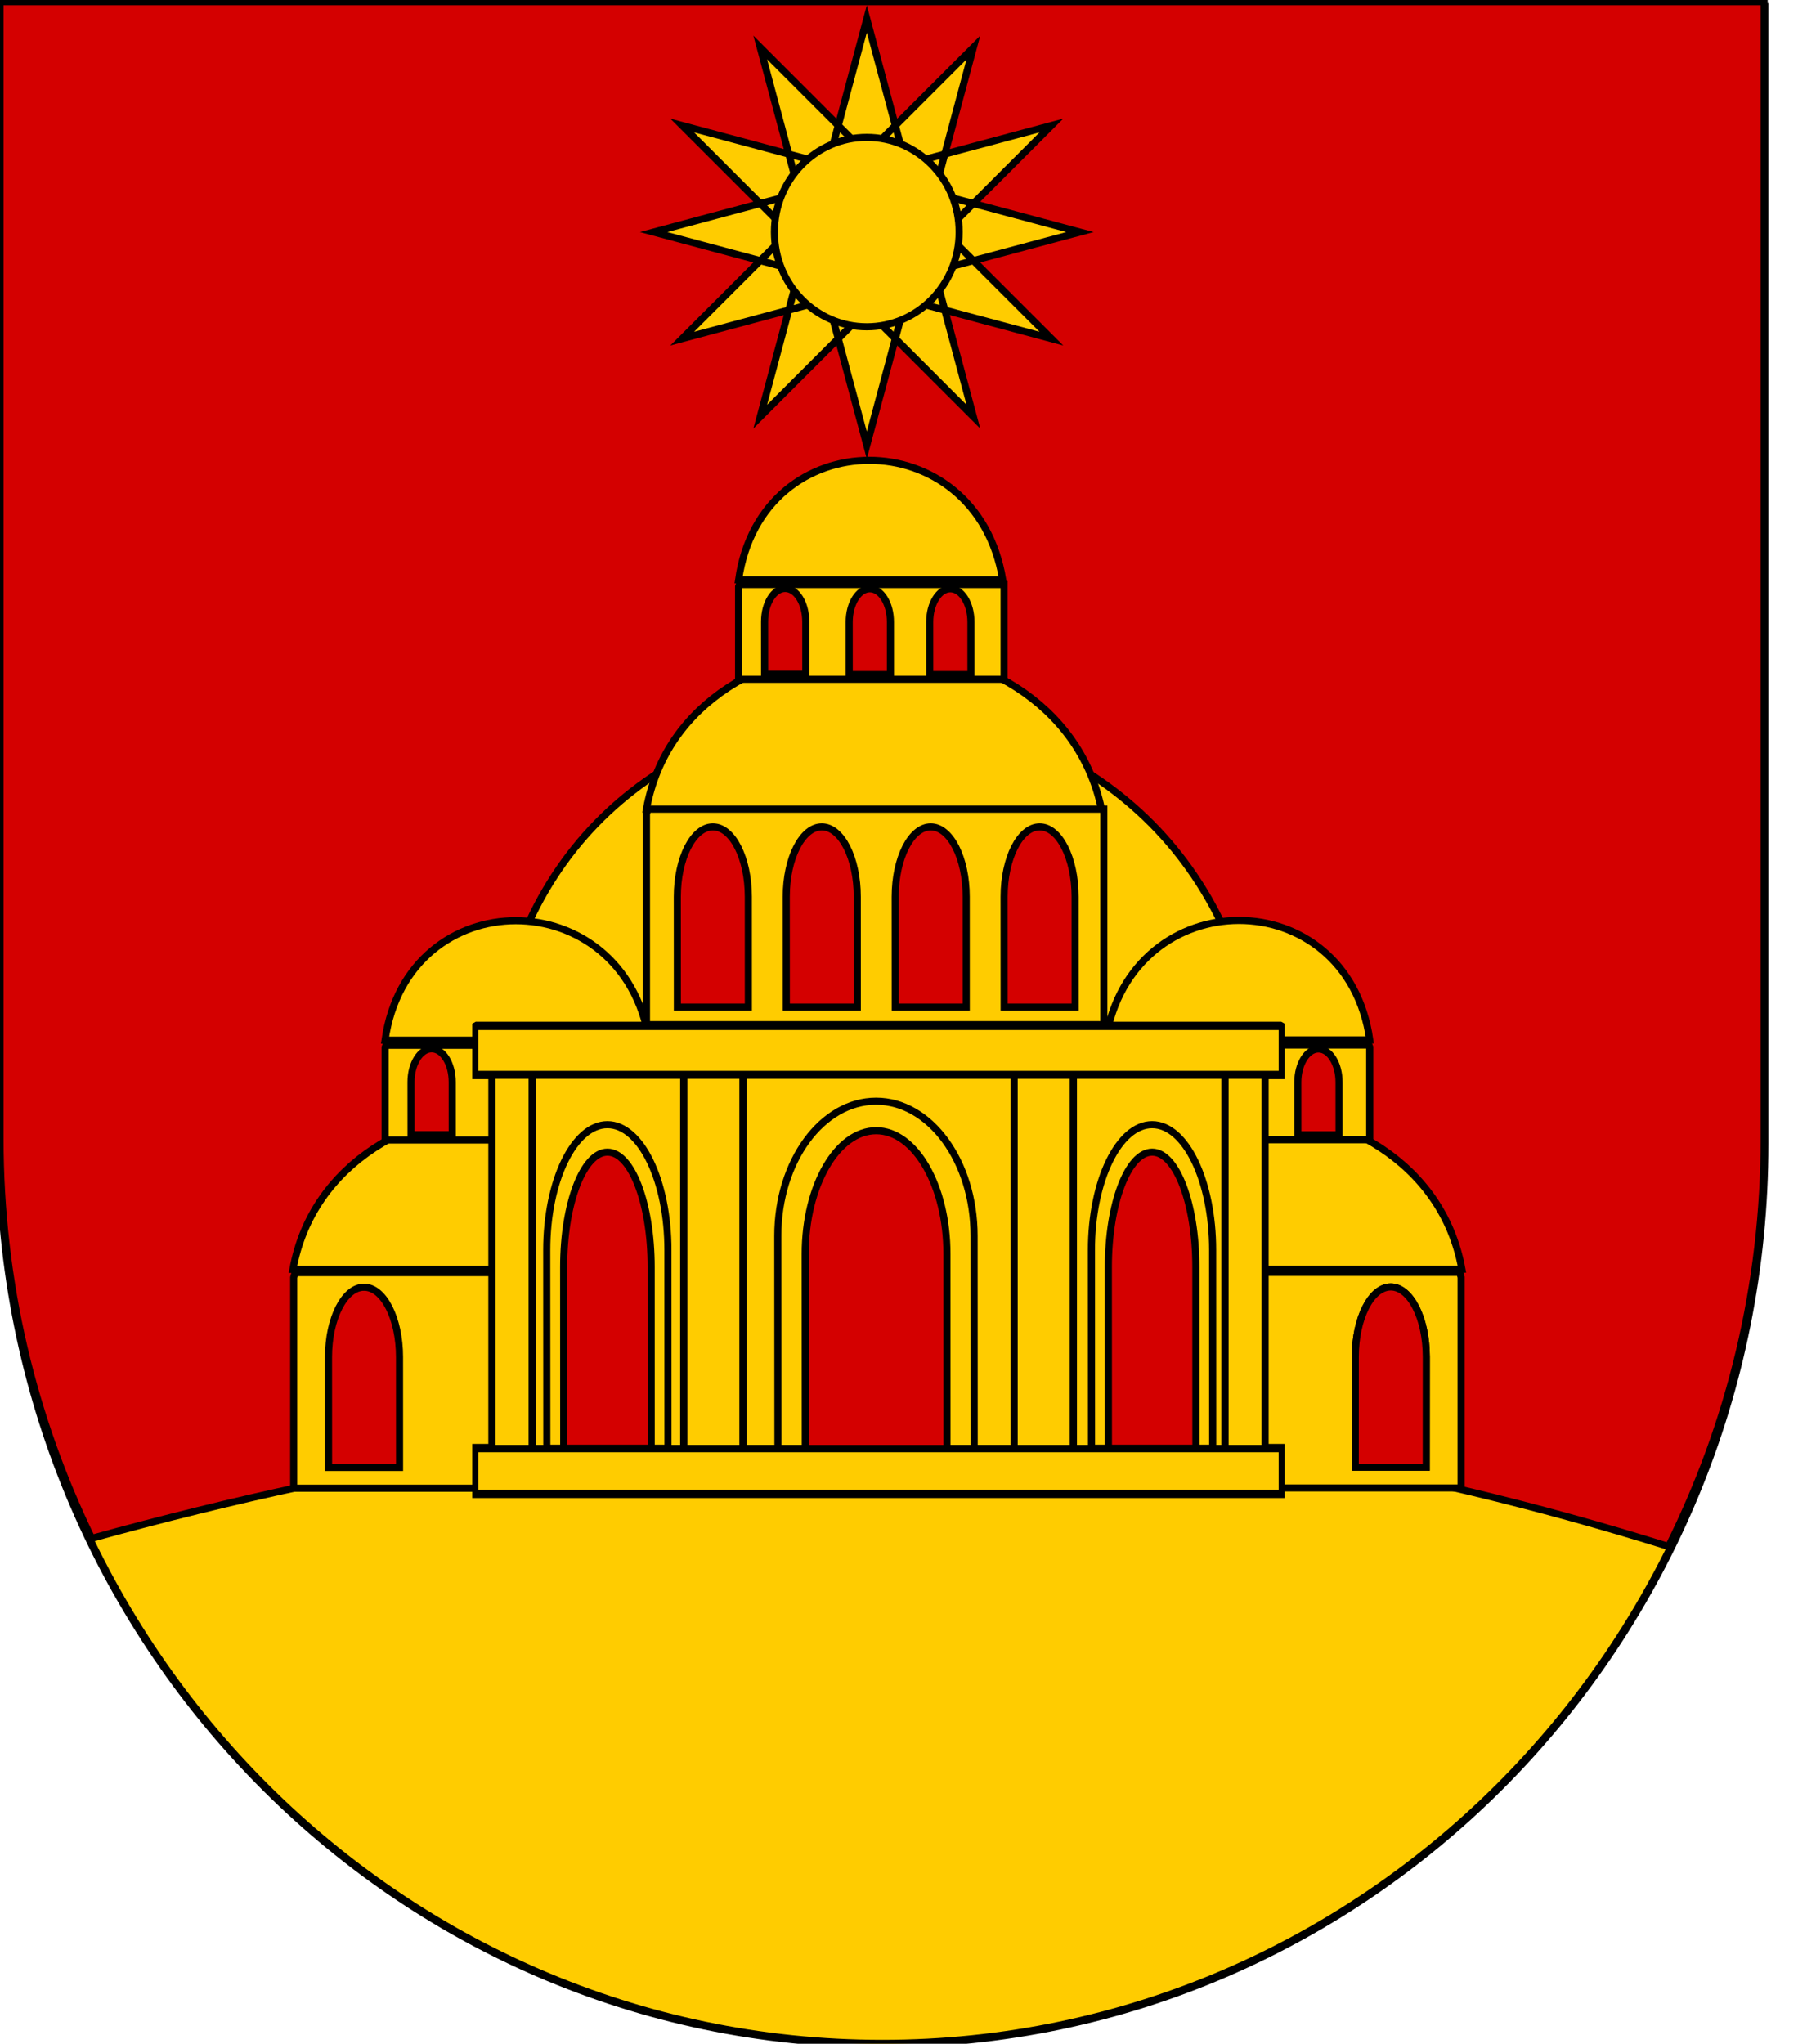<?xml version="1.0" encoding="UTF-8" standalone="no"?>
<!-- Created with Inkscape (http://www.inkscape.org/) -->

<svg
   xmlns:dc="http://purl.org/dc/elements/1.1/"
   xmlns:cc="http://creativecommons.org/ns#"
   xmlns:rdf="http://www.w3.org/1999/02/22-rdf-syntax-ns#"
   xmlns:svg="http://www.w3.org/2000/svg"
   xmlns="http://www.w3.org/2000/svg"
   xmlns:xlink="http://www.w3.org/1999/xlink"
   xmlns:sodipodi="http://sodipodi.sourceforge.net/DTD/sodipodi-0.dtd"
   xmlns:inkscape="http://www.inkscape.org/namespaces/inkscape"
   version="1.1"
   width="763"
   height="863"
   id="svg2"
   inkscape:version="0.48.0 r9654"
   sodipodi:docname="Wappen_Herrschaft_Kuppelblick1.svg">
  <sodipodi:namedview
     pagecolor="#ffffff"
     bordercolor="#666666"
     borderopacity="1"
     objecttolerance="10"
     gridtolerance="10"
     guidetolerance="10"
     inkscape:pageopacity="0"
     inkscape:pageshadow="2"
     inkscape:window-width="1366"
     inkscape:window-height="706"
     id="namedview83"
     showgrid="true"
     inkscape:zoom="0.5"
     inkscape:cx="240.68589"
     inkscape:cy="479.90354"
     inkscape:window-x="-8"
     inkscape:window-y="-8"
     inkscape:window-maximized="1"
     inkscape:current-layer="g2940">
    <inkscape:grid
       type="xygrid"
       id="grid3863" />
  </sodipodi:namedview>
  <defs
     id="defs4">
    <inkscape:perspective
       sodipodi:type="inkscape:persp3d"
       inkscape:vp_x="0 : 431.5 : 1"
       inkscape:vp_y="0 : 1000 : 0"
       inkscape:vp_z="763.00006 : 431.5 : 1"
       inkscape:persp3d-origin="381.50003 : 287.66667 : 1"
       id="perspective87" />
    <inkscape:perspective
       id="perspective3828"
       inkscape:persp3d-origin="0.5 : 0.33333333 : 1"
       inkscape:vp_z="1 : 0.5 : 1"
       inkscape:vp_y="0 : 1000 : 0"
       inkscape:vp_x="0 : 0.5 : 1"
       sodipodi:type="inkscape:persp3d" />
    <inkscape:perspective
       id="perspective3875"
       inkscape:persp3d-origin="0.5 : 0.33333333 : 1"
       inkscape:vp_z="1 : 0.5 : 1"
       inkscape:vp_y="0 : 1000 : 0"
       inkscape:vp_x="0 : 0.5 : 1"
       sodipodi:type="inkscape:persp3d" />
    <inkscape:perspective
       id="perspective3898"
       inkscape:persp3d-origin="0.5 : 0.33333333 : 1"
       inkscape:vp_z="1 : 0.5 : 1"
       inkscape:vp_y="0 : 1000 : 0"
       inkscape:vp_x="0 : 0.5 : 1"
       sodipodi:type="inkscape:persp3d" />
    <inkscape:perspective
       id="perspective3898-2"
       inkscape:persp3d-origin="0.5 : 0.33333333 : 1"
       inkscape:vp_z="1 : 0.5 : 1"
       inkscape:vp_y="0 : 1000 : 0"
       inkscape:vp_x="0 : 0.5 : 1"
       sodipodi:type="inkscape:persp3d" />
    <linearGradient
       id="linearGradient2955">
      <stop
         id="stop2965"
         offset="0"
         style="stop-color:white;stop-opacity:0;" />
      <stop
         id="stop2959"
         offset="1"
         style="stop-color:black;stop-opacity:0.646;" />
    </linearGradient>
    <linearGradient
       id="linearGradient2893">
      <stop
         id="stop2895"
         offset="0"
         style="stop-color:#ffffff;stop-opacity:0.314;" />
      <stop
         style="stop-color:#ffffff;stop-opacity:0.251;"
         offset="0.19"
         id="stop2897" />
      <stop
         id="stop2901"
         offset="0.6"
         style="stop-color:#6b6b6b;stop-opacity:0.125;" />
      <stop
         id="stop2899"
         offset="1"
         style="stop-color:#000000;stop-opacity:0.125;" />
    </linearGradient>
    <inkscape:perspective
       id="perspective2934"
       inkscape:persp3d-origin="301.5 : 254.33333 : 1"
       inkscape:vp_z="603 : 381.5 : 1"
       inkscape:vp_y="0 : 1000 : 0"
       inkscape:vp_x="0 : 381.5 : 1"
       sodipodi:type="inkscape:persp3d" />
    <inkscape:perspective
       id="perspective2987"
       inkscape:persp3d-origin="0.5 : 0.33333333 : 1"
       inkscape:vp_z="1 : 0.5 : 1"
       inkscape:vp_y="0 : 1000 : 0"
       inkscape:vp_x="0 : 0.5 : 1"
       sodipodi:type="inkscape:persp3d" />
    <inkscape:perspective
       id="perspective2987-8"
       inkscape:persp3d-origin="0.5 : 0.33333333 : 1"
       inkscape:vp_z="1 : 0.5 : 1"
       inkscape:vp_y="0 : 1000 : 0"
       inkscape:vp_x="0 : 0.5 : 1"
       sodipodi:type="inkscape:persp3d" />
    <inkscape:perspective
       id="perspective3043"
       inkscape:persp3d-origin="0.5 : 0.33333333 : 1"
       inkscape:vp_z="1 : 0.5 : 1"
       inkscape:vp_y="0 : 1000 : 0"
       inkscape:vp_x="0 : 0.5 : 1"
       sodipodi:type="inkscape:persp3d" />
    <inkscape:perspective
       id="perspective3043-1"
       inkscape:persp3d-origin="0.5 : 0.33333333 : 1"
       inkscape:vp_z="1 : 0.5 : 1"
       inkscape:vp_y="0 : 1000 : 0"
       inkscape:vp_x="0 : 0.5 : 1"
       sodipodi:type="inkscape:persp3d" />
    <g
       id="s">
      <g
         id="c">
        <path
           transform="matrix(0.951,0.309,-0.309,0.951,0,-1)"
           d="M 0,0 L 0,1 L 0.5,1 L 0,0 z "
           id="t" />
        <use
           height="540"
           width="810"
           y="0"
           x="0"
           id="use2144"
           transform="scale(-1,1)"
           xlink:href="#t" />
      </g>
      <g
         id="a">
        <use
           height="540"
           width="810"
           y="0"
           x="0"
           id="use2147"
           transform="matrix(0.309,0.951,-0.951,0.309,0,0)"
           xlink:href="#c" />
        <use
           height="540"
           width="810"
           y="0"
           x="0"
           id="use2149"
           transform="matrix(-0.809,0.588,-0.588,-0.809,0,0)"
           xlink:href="#c" />
      </g>
      <use
         height="540"
         width="810"
         y="0"
         x="0"
         id="use2151"
         transform="scale(-1,1)"
         xlink:href="#a" />
    </g>
    <linearGradient
       id="linearGradient2893-9">
      <stop
         id="stop2895-4"
         offset="0"
         style="stop-color:white;stop-opacity:0.314;" />
      <stop
         style="stop-color:white;stop-opacity:0.251;"
         offset="0.19"
         id="stop2897-8" />
      <stop
         id="stop2901-8"
         offset="0.6"
         style="stop-color:#6b6b6b;stop-opacity:0.125;" />
      <stop
         id="stop2899-2"
         offset="1"
         style="stop-color:black;stop-opacity:0.125;" />
    </linearGradient>
    <inkscape:perspective
       id="perspective5424"
       inkscape:persp3d-origin="300 : 220 : 1"
       inkscape:vp_z="600 : 330 : 1"
       inkscape:vp_y="0 : 1000 : 0"
       inkscape:vp_x="0 : 330 : 1"
       sodipodi:type="inkscape:persp3d" />
    <inkscape:perspective
       id="perspective2877"
       inkscape:persp3d-origin="0.5 : 0.33333333 : 1"
       inkscape:vp_z="1 : 0.5 : 1"
       inkscape:vp_y="0 : 1000 : 0"
       inkscape:vp_x="0 : 0.5 : 1"
       sodipodi:type="inkscape:persp3d" />
    <inkscape:perspective
       id="perspective2877-7"
       inkscape:persp3d-origin="0.5 : 0.33333333 : 1"
       inkscape:vp_z="1 : 0.5 : 1"
       inkscape:vp_y="0 : 1000 : 0"
       inkscape:vp_x="0 : 0.5 : 1"
       sodipodi:type="inkscape:persp3d" />
    <inkscape:perspective
       id="perspective3192"
       inkscape:persp3d-origin="125.5 : 101.33333 : 1"
       inkscape:vp_z="251 : 152 : 1"
       inkscape:vp_y="0 : 1000 : 0"
       inkscape:vp_x="0 : 152 : 1"
       sodipodi:type="inkscape:persp3d" />
    <inkscape:perspective
       id="perspective5025"
       inkscape:persp3d-origin="0.5 : 0.33333333 : 1"
       inkscape:vp_z="1 : 0.5 : 1"
       inkscape:vp_y="0 : 1000 : 0"
       inkscape:vp_x="0 : 0.5 : 1"
       sodipodi:type="inkscape:persp3d" />
  </defs>
  <g
     id="layer4"
     inkscape:label="Meubles"
     transform="translate(-898.5,-15.5)" />
  <g
     id="g2904"
     transform="translate(-1.485,1.515)">
    <path
       style="fill:#ffcc00;fill-opacity:1;stroke:#000000;stroke-width:3.37;stroke-miterlimit:4;stroke-opacity:1;stroke-dasharray:none"
       id="path2850-0"
       d="m 1.485,1.485 0,480.017 c 0,209.875 166.781,380.013 372.515,380.013 205.734,0 372.515,-170.138 372.515,-380.013 l 0,-480.017 -745.03,0 z"
       inkscape:connector-curvature="0" />
    <path
       id="path2850-0-1"
       d="m 1.506,-0.775 0,479.99 c 0,60.654 13.943,117.973 38.715,168.841 241.264,-66.571 441.264,-66.571 665.804,3.438 25.824,-51.711 40.369,-110.263 40.369,-172.278 l 0,-479.99 z"
       style="fill:#d40000;fill-opacity:1;stroke:#000000;stroke-width:2.97;stroke-miterlimit:4;stroke-opacity:1;stroke-dasharray:none"
       inkscape:connector-curvature="0"
       sodipodi:nodetypes="csccscc" />
  </g>
  <path
     sodipodi:nodetypes="ccc"
     d="m 315.798,536.005 -192.114,0 c 16.592,-91.038 173.008,-91.038 192.114,0 z"
     id="path15252-1"
     style="fill:#ffcc00;fill-opacity:1;stroke:#000000;stroke-width:3;stroke-miterlimit:4;stroke-dasharray:none"
     inkscape:connector-curvature="0" />
  <path
     sodipodi:nodetypes="ccc"
     d="m 425.164,535.895 192.114,0 c -16.592,-91.038 -173.008,-91.038 -192.114,0 z"
     id="path15252-1-1"
     style="fill:#ffcc00;fill-opacity:1;stroke:#000000;stroke-width:3;stroke-miterlimit:4;stroke-dasharray:none"
     inkscape:connector-curvature="0" />
  <path
     sodipodi:nodetypes="ccc"
     d="m 529.98,434.675 -320,0 c 27.637,-179.038 288.174,-179.038 320,0 z"
     id="path15252-2"
     style="fill:#ffcc00;fill-opacity:1;stroke:#000000;stroke-width:3;stroke-miterlimit:4;stroke-dasharray:none"
     inkscape:connector-curvature="0" />
  <path
     sodipodi:nodetypes="ccc"
     d="m 274.107,439.215 -111.528,0 c 9.632,-67.259 100.436,-67.259 111.528,0 z"
     id="path15252-6-7"
     style="fill:#ffcc00;fill-opacity:1;stroke:#000000;stroke-width:3;stroke-miterlimit:4;stroke-dasharray:none"
     inkscape:connector-curvature="0" />
  <path
     inkscape:connector-curvature="0"
     style="fill:#ffcc00;fill-opacity:1;stroke:#000000;stroke-width:3;stroke-miterlimit:4;stroke-dasharray:none"
     id="path15250-5"
     d="M 317.135,628.431 H 124.01 v -0.364 -88.61 c 0.156,-0.546 0.349,-1.238 0.59,-2.076 h 192.114 0.421 v 90.686 0.364 l 0,0 z" />
  <path
     sodipodi:nodetypes="ccc"
     d="m 466.854,439.105 111.528,0 c -9.632,-67.259 -100.436,-67.259 -111.528,0 z"
     id="path15252-6-7-5"
     style="fill:#ffcc00;fill-opacity:1;stroke:#000000;stroke-width:3;stroke-miterlimit:4;stroke-dasharray:none"
     inkscape:connector-curvature="0" />
  <path
     inkscape:connector-curvature="0"
     style="fill:#ffcc00;fill-opacity:1;stroke:#000000;stroke-width:3;stroke-miterlimit:4;stroke-dasharray:none"
     id="path15250-5-1"
     d="m 423.826,628.32 h 193.125 v -0.364 -88.61 c -0.156,-0.546 -0.349,-1.238 -0.59,-2.076 h -192.114 -0.421 v 90.686 0.364 l 0,0 z" />
  <polygon
     style="fill:#ffcc00;fill-opacity:1;stroke:#000000;stroke-width:2.552;stroke-miterlimit:4;stroke-dasharray:none"
     id="polygon15238"
     points="264.116,502.04 330.575,502.04 354.575,502.04 379.575,502.04 443.575,502.04 460.575,502.04 467.575,502.04 467.575,516.04 127.067,516.04 127.067,502.04 134.067,502.04 151.067,502.04 215.067,502.04 240.067,502.04 "
     transform="matrix(1,0,0,1.382,73.62,-82.354)" />
  <path
     d="M 274.714,481.381 H 162.599 v -0.16 -38.928 c 0.091,-0.24 0.203,-0.544 0.342,-0.912 h 111.528 0.244 v 39.84 0.16 l 0,0 z"
     id="path15250-9-4"
     style="fill:#ffcc00;fill-opacity:1;stroke:#000000;stroke-width:3;stroke-miterlimit:4;stroke-dasharray:none"
     inkscape:connector-curvature="0" />
  <path
     d="m 182.261,442.872 c 4.789,0 8.694,6.262 8.694,14.055 l 0.007,22.183 h -17.402 l -0.013,-22.183 c 5.2e-4,-7.793 3.926,-14.055 8.715,-14.055 z"
     id="path15256-1-59-4"
     style="fill:#d40000;fill-opacity:1;stroke:#000000;stroke-width:3;stroke-miterlimit:4;stroke-dasharray:none"
     inkscape:connector-curvature="0" />
  <path
     d="m 466.247,481.27 h 112.114 v -0.16 -38.928 c -0.091,-0.24 -0.203,-0.544 -0.342,-0.912 h -111.528 -0.244 v 39.84 0.16 l 0,0 z"
     id="path15250-9-4-1"
     style="fill:#ffcc00;fill-opacity:1;stroke:#000000;stroke-width:3;stroke-miterlimit:4;stroke-dasharray:none"
     inkscape:connector-curvature="0" />
  <polygon
     style="fill:#ffcc00;fill-opacity:1;stroke:#000000;stroke-width:2.552;stroke-miterlimit:4;stroke-dasharray:none"
     id="polygon15240"
     points="354.575,388.04 240.067,388.04 215.067,388.04 151.067,388.04 134.067,388.04 127.067,388.04 127.067,373.219 127.497,373.04 467.137,373.04 467.575,373.219 467.575,388.04 460.575,388.04 443.575,388.04 379.575,388.04 "
     transform="matrix(1,0,0,1.382,73.62,-82.354)" />
  <rect
     style="fill:#ffcc00;fill-opacity:1;stroke:#000000;stroke-width:3;stroke-miterlimit:4;stroke-dasharray:none"
     id="rect15242"
     y="454.04"
     x="517.195"
     height="157.584"
     width="17" />
  <rect
     style="fill:#ffcc00;fill-opacity:1;stroke:#000000;stroke-width:3;stroke-miterlimit:4;stroke-dasharray:none"
     id="rect15244"
     y="454.04"
     x="453.195"
     height="157.584"
     width="64" />
  <path
     d="m 587.243,543.429 c -8.25,0 -14.975,13.15 -14.975,29.516 l -0.013,46.584 h 29.977 l 0.023,-46.584 c -9e-4,-16.364 -6.762,-29.516 -15.012,-29.516 z"
     id="path15256-1-6-4-2-0"
     style="fill:#d40000;fill-opacity:1;stroke:#000000;stroke-width:3;stroke-miterlimit:4;stroke-dasharray:none"
     inkscape:connector-curvature="0" />
  <rect
     style="fill:#ffcc00;fill-opacity:1;stroke:#000000;stroke-width:3;stroke-miterlimit:4;stroke-dasharray:none"
     id="rect15246"
     y="454.04"
     x="428.195"
     height="157.584"
     width="25" />
  <path
     inkscape:connector-curvature="0"
     style="fill:#ffcc00;fill-opacity:1;stroke:#000000;stroke-width:3;stroke-miterlimit:4;stroke-dasharray:none"
     id="path15250"
     d="M 466.094,432.675 H 272.969 v -0.364 -88.61 c 0.156,-0.546 0.349,-1.238 0.59,-2.076 h 192.114 0.421 v 90.686 0.364 l 0,0 z" />
  <path
     inkscape:connector-curvature="0"
     style="fill:#ffcc00;fill-opacity:1;stroke:#000000;stroke-width:3;stroke-miterlimit:4;stroke-dasharray:none"
     id="path15252"
     d="m 465.084,341.625 -192.114,0 c 16.592,-91.038 173.008,-91.038 192.114,0 z"
     sodipodi:nodetypes="ccc" />
  <path
     inkscape:connector-curvature="0"
     style="fill:#ffcc00;fill-opacity:1;stroke:#000000;stroke-width:3;stroke-miterlimit:4;stroke-dasharray:none"
     id="path15254"
     d="m 428.195,454.04 v 157.584 h -24 l -0.028,-85.194 c 0,-29.927 -14.91,-53.98 -33.2,-53.98 -18.29,0 -33.28,24.05 -33.28,53.98 l 0.051,85.194 h -24.051 V 454.04 h 114.508 z" />
  <path
     inkscape:connector-curvature="0"
     style="fill:#ffcc00;fill-opacity:1;stroke:#000000;stroke-width:3;stroke-miterlimit:4;stroke-dasharray:none"
     id="path15256"
     d="m 369.917,465 c 22.801,0 41.389,25.337 41.389,56.87 l 0.035,89.755 h -82.851 l -0.064,-89.755 C 328.428,490.34 347.115,465 369.917,465 z" />
  <rect
     style="fill:#ffcc00;fill-opacity:1;stroke:#000000;stroke-width:3;stroke-miterlimit:4;stroke-dasharray:none"
     id="rect15258"
     y="454.04"
     x="288.687"
     height="157.584"
     width="25" />
  <rect
     style="fill:#ffcc00;fill-opacity:1;stroke:#000000;stroke-width:3;stroke-miterlimit:4;stroke-dasharray:none"
     id="rect15260"
     y="454.04"
     x="224.687"
     height="157.584"
     width="64" />
  <rect
     style="fill:#ffcc00;fill-opacity:1;stroke:#000000;stroke-width:3;stroke-miterlimit:4;stroke-dasharray:none"
     id="rect15262"
     y="454.04"
     x="207.687"
     height="157.584"
     width="17" />
  <path
     d="m 369.957,477.455 c 16.462,0 29.883,23.185 29.883,52.039 l 0.025,82.131 H 340.046 L 340,529.494 c 0.002,-28.851 13.494,-52.039 29.956,-52.039 z"
     id="path15256-5-0"
     style="fill:#d40000;fill-opacity:1;stroke:#000000;stroke-width:3;stroke-miterlimit:4;stroke-dasharray:none"
     inkscape:connector-curvature="0" />
  <path
     d="M 423.98,286.835 H 311.866 v -0.16 -38.928 c 0.091,-0.24 0.203,-0.544 0.342,-0.912 h 111.528 0.244 v 39.84 0.16 l 0,0 z"
     id="path15250-9"
     style="fill:#ffcc00;fill-opacity:1;stroke:#000000;stroke-width:3;stroke-miterlimit:4;stroke-dasharray:none"
     inkscape:connector-curvature="0" />
  <path
     sodipodi:nodetypes="ccc"
     d="m 423.393,244.835 -111.528,0 c 9.632,-67.259 100.436,-67.259 111.528,0 z"
     id="path15252-6"
     style="fill:#ffcc00;fill-opacity:1;stroke:#000000;stroke-width:3;stroke-miterlimit:4;stroke-dasharray:none"
     inkscape:connector-curvature="0" />
  <path
     d="m 331.547,248.492 c 4.789,0 8.694,6.262 8.694,14.055 l 0.007,22.183 h -17.402 l -0.013,-22.183 c 5.2e-4,-7.793 3.926,-14.055 8.715,-14.055 z"
     id="path15256-1-59"
     style="fill:#d40000;fill-opacity:1;stroke:#000000;stroke-width:3;stroke-miterlimit:4;stroke-dasharray:none"
     inkscape:connector-curvature="0" />
  <path
     d="m 367.286,248.619 c 4.789,0 8.694,6.262 8.694,14.055 l 0.007,22.183 H 358.584 l -0.013,-22.183 c 5.2e-4,-7.793 3.926,-14.055 8.715,-14.055 z"
     id="path15256-1-59-1"
     style="fill:#d40000;fill-opacity:1;stroke:#000000;stroke-width:3;stroke-miterlimit:4;stroke-dasharray:none"
     inkscape:connector-curvature="0" />
  <path
     d="m 401.286,248.619 c 4.789,0 8.694,6.262 8.694,14.055 l 0.007,22.183 H 392.584 l -0.013,-22.183 c 5.2e-4,-7.793 3.926,-14.055 8.715,-14.055 z"
     id="path15256-1-59-1-4"
     style="fill:#d40000;fill-opacity:1;stroke:#000000;stroke-width:3;stroke-miterlimit:4;stroke-dasharray:none"
     inkscape:connector-curvature="0" />
  <path
     d="m 438.992,349.159 c 8.25,0 14.975,13.15 14.975,29.516 l 0.013,46.584 h -29.977 l -0.023,-46.584 c 9e-4,-16.364 6.762,-29.516 15.012,-29.516 z"
     id="path15256-1-9"
     style="fill:#d40000;fill-opacity:1;stroke:#000000;stroke-width:3;stroke-miterlimit:4;stroke-dasharray:none"
     inkscape:connector-curvature="0" />
  <path
     d="m 347.005,349.159 c 8.25,0 14.975,13.15 14.975,29.516 l 0.013,46.584 h -29.977 l -0.023,-46.584 c 9e-4,-16.364 6.762,-29.516 15.012,-29.516 z"
     id="path15256-1-6"
     style="fill:#d40000;fill-opacity:1;stroke:#000000;stroke-width:3;stroke-miterlimit:4;stroke-dasharray:none"
     inkscape:connector-curvature="0" />
  <path
     d="m 393.005,349.159 c 8.25,0 14.975,13.15 14.975,29.516 l 0.013,46.584 h -29.977 l -0.023,-46.584 c 9e-4,-16.364 6.762,-29.516 15.012,-29.516 z"
     id="path15256-1-6-3"
     style="fill:#d40000;fill-opacity:1;stroke:#000000;stroke-width:3;stroke-miterlimit:4;stroke-dasharray:none"
     inkscape:connector-curvature="0" />
  <path
     d="m 301.005,349.159 c 8.25,0 14.975,13.15 14.975,29.516 l 0.013,46.584 h -29.977 l -0.023,-46.584 c 9e-4,-16.364 6.762,-29.516 15.012,-29.516 z"
     id="path15256-1-6-4"
     style="fill:#d40000;fill-opacity:1;stroke:#000000;stroke-width:3;stroke-miterlimit:4;stroke-dasharray:none"
     inkscape:connector-curvature="0" />
  <g
     transform="matrix(0.494,0,0,0.404,-105.441,528.815)"
     id="g2940"
     style="fill:#d40000;fill-opacity:1;stroke:#000000;stroke-width:6.714;stroke-miterlimit:3.959;stroke-opacity:1;stroke-dasharray:none" />
  <path
     d="m 486.474,474.905 c 14.08,0 25.558,23.609 25.558,52.991 l 0.021,83.634 h -51.161 l -0.039,-83.634 c 0.002,-29.379 11.541,-52.991 25.621,-52.991 z"
     id="path15256-9"
     style="fill:#ffcc00;fill-opacity:1;stroke:#000000;stroke-width:3;stroke-miterlimit:4;stroke-dasharray:none"
     inkscape:connector-curvature="0" />
  <path
     d="m 486.498,486.51 c 10.166,0 18.453,21.604 18.453,48.49 l 0.016,76.529 h -36.938 L 468,535 c 0.002,-26.884 8.333,-48.49 18.498,-48.49 z"
     id="path15256-5-0-6"
     style="fill:#d40000;fill-opacity:1;stroke:#000000;stroke-width:3;stroke-miterlimit:4;stroke-dasharray:none"
     inkscape:connector-curvature="0" />
  <path
     d="m 256.474,474.905 c 14.08,0 25.558,23.609 25.558,52.991 l 0.021,83.634 h -51.161 l -0.039,-83.634 c 0.002,-29.379 11.541,-52.991 25.621,-52.991 z"
     id="path15256-9-0"
     style="fill:#ffcc00;fill-opacity:1;stroke:#000000;stroke-width:3;stroke-miterlimit:4;stroke-dasharray:none"
     inkscape:connector-curvature="0" />
  <path
     d="m 256.498,486.51 c 10.166,0 18.453,21.604 18.453,48.49 l 0.016,76.529 h -36.938 L 238,535 c 0.002,-26.884 8.333,-48.49 18.498,-48.49 z"
     id="path15256-5-0-6-8"
     style="fill:#d40000;fill-opacity:1;stroke:#000000;stroke-width:3;stroke-miterlimit:4;stroke-dasharray:none"
     inkscape:connector-curvature="0" />
  <path
     d="m 153.719,543.539 c 8.25,0 14.975,13.15 14.975,29.516 l 0.013,46.584 H 138.73 l -0.023,-46.584 c 9e-4,-16.364 6.762,-29.516 15.012,-29.516 z"
     id="path15256-1-6-4-2"
     style="fill:#d40000;fill-opacity:1;stroke:#000000;stroke-width:3;stroke-miterlimit:4;stroke-dasharray:none"
     inkscape:connector-curvature="0" />
  <path
     d="m 556.715,442.945 c 4.789,0 8.694,6.262 8.694,14.055 l 0.007,22.183 H 548.013 L 548,457 c 5.2e-4,-7.793 3.926,-14.055 8.715,-14.055 z"
     id="path15256-1-59-4-5"
     style="fill:#d40000;fill-opacity:1;stroke:#000000;stroke-width:3;stroke-miterlimit:4;stroke-dasharray:none"
     inkscape:connector-curvature="0" />
  <path
     d="m 587.243,543.429 c -8.25,0 -14.975,13.15 -14.975,29.516 l -0.013,46.584 h 29.977 l 0.023,-46.584 c -9e-4,-16.364 -6.762,-29.516 -15.012,-29.516 z"
     id="path15256-1-6-4-2-0-5"
     style="fill:#d40000;fill-opacity:1;stroke:#000000;stroke-width:3;stroke-miterlimit:4;stroke-dasharray:none"
     inkscape:connector-curvature="0" />
  <path
     inkscape:connector-curvature="0"
     style="fill:#d40000;fill-opacity:1"
     d="m 411,108 c 0,28.167 -22.833,51 -51,51 -28.167,0 -51,-22.833 -51,-51 0,-28.167 22.833,-51 51,-51 28.166,0 51,22.833 51,51 z"
     id="path6056" />
  <path
     inkscape:connector-curvature="0"
     style="fill:#ffcc00;fill-opacity:1;stroke:#000000;stroke-width:3;stroke-miterlimit:4;stroke-opacity:1;stroke-dasharray:none"
     d="m 366,188 -45,-167.942 122.942,122.942 -167.942,-45 167.942,-45 -122.942,122.942 45,-167.942 45,167.942 -122.942,-122.942 167.942,45 -167.942,45 122.942,-122.942 -45,167.942 z"
     id="path6054" />
  <path
     inkscape:connector-curvature="0"
     style="fill:#ffcc00;fill-opacity:1;stroke:#000000;stroke-width:3;stroke-miterlimit:4;stroke-opacity:1;stroke-dasharray:none"
     d="M 405,98 C 405,120.091 387.539,138 366,138 344.461,138 327,120.091 327,98 327,75.909 344.461,58 366,58 387.539,58 405,75.909 405,98 z"
     id="path6058" />
</svg>
